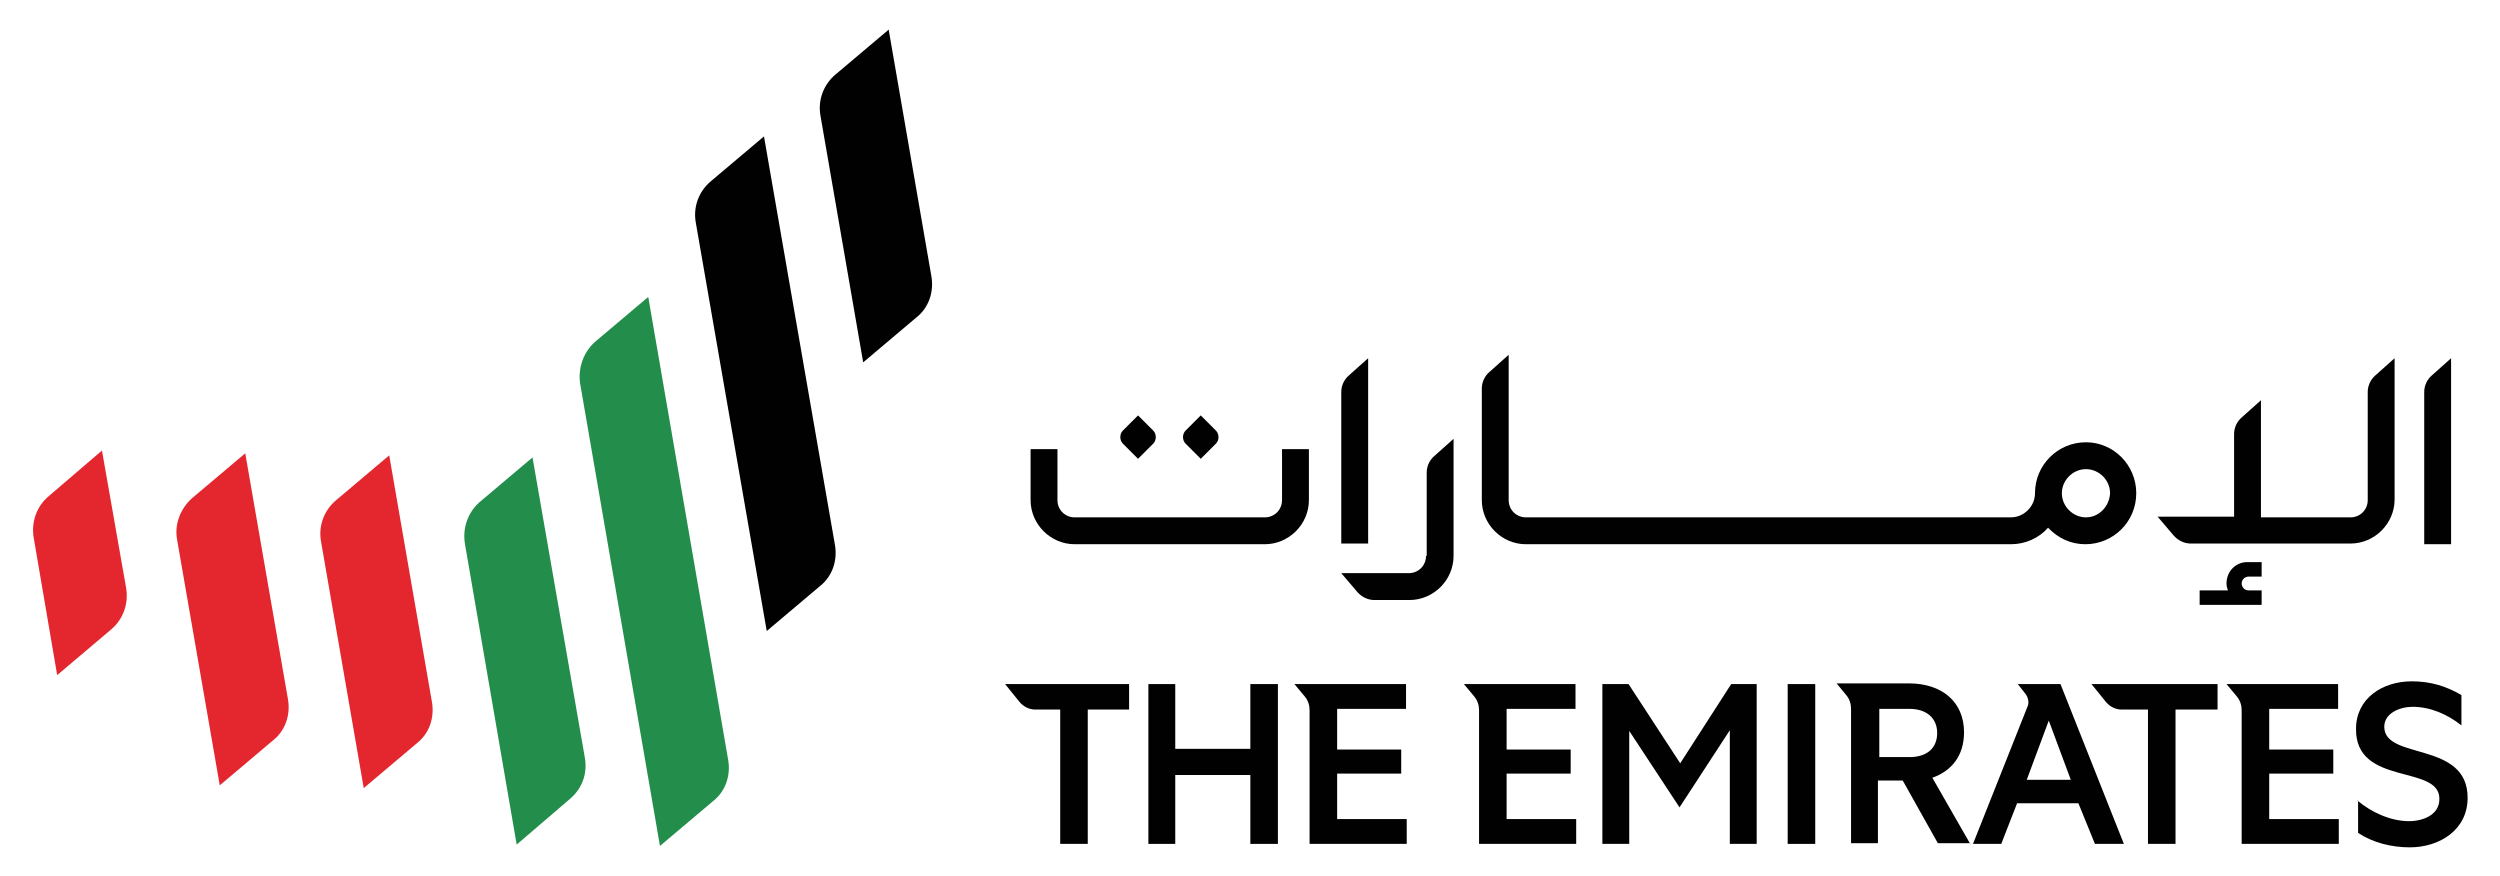 <?xml version="1.0" encoding="utf-8"?>
<!-- Generator: Adobe Illustrator 22.0.1, SVG Export Plug-In . SVG Version: 6.00 Build 0)  -->
<svg version="1.1" id="Layer_1" xmlns="http://www.w3.org/2000/svg" xmlns:xlink="http://www.w3.org/1999/xlink" x="0px" y="0px"
	 viewBox="0 0 362.9 127.2" style="enable-background:new 0 0 362.9 127.2;" xml:space="preserve">
<style type="text/css">
	.st0{fill:#E4262E;}
	.st1{fill:#010101;}
	.st2{fill:#238E4C;}
</style>
<g>
	<path class="st0" d="M4.9,78.1L8.3,98l7.8-6.6c1.8-1.5,2.6-3.8,2.2-6.1l-3.5-19.9L7.1,72C5.3,73.5,4.5,75.8,4.9,78.1"/>
	<path class="st0" d="M27.9,72.3l7.7-6.5l6.2,35.7c0.4,2.3-0.4,4.6-2.2,6l-7.7,6.5l-6.2-35.7C25.3,76.1,26.2,73.8,27.9,72.3"/>
	<path class="st0" d="M48.8,72.6l7.7-6.5l6.2,35.8c0.4,2.3-0.4,4.6-2.2,6l-7.7,6.5l-6.2-35.8C46.2,76.4,47,74.1,48.8,72.6"/>
	<path class="st1" d="M121.3,10.8l7.7-6.5l6.2,35.8c0.4,2.3-0.4,4.6-2.2,6l-7.7,6.5l-6.2-35.8C118.7,14.6,119.5,12.3,121.3,10.8"/>
	<path class="st2" d="M86.4,49.6l7.7-6.5l11.6,67.2c0.4,2.3-0.4,4.6-2.2,6l-7.7,6.5L84.2,55.6C83.9,53.4,84.7,51.1,86.4,49.6"/>
	<path class="st1" d="M103.2,26.3l7.7-6.5l10.3,59.3c0.4,2.3-0.4,4.6-2.2,6l-7.7,6.5L101,32.3C100.6,30.1,101.4,27.8,103.2,26.3"/>
	<path class="st2" d="M69.6,72.9l7.7-6.5l7.6,43.6c0.4,2.3-0.4,4.5-2.2,6l-7.7,6.6L67.5,79C67.1,76.7,67.9,74.4,69.6,72.9"/>
	<polygon class="st1" points="166.7,99.3 170.6,99.3 170.6,108.7 181.5,108.7 181.5,99.3 185.5,99.3 185.5,122.5 181.5,122.5 
		181.5,112.5 170.6,112.5 170.6,122.5 166.7,122.5 	"/>
	<rect x="259.5" y="99.3" class="st1" width="4" height="23.2"/>
	<path class="st1" d="M342.2,116.2c2,1.7,4.8,3,7.5,3c2,0,4.4-0.9,4.4-3.2c0.1-5.1-12.2-1.8-12.1-10.2c0-4.4,3.8-6.9,8.1-6.9
		c2.7,0,5,0.7,7.2,2v4.4c-2-1.6-4.5-2.7-7.1-2.7c-1.8,0-4.1,0.9-4.1,2.9c0,4.9,12.1,2,12.1,10.3c0,4.7-4.1,7.2-8.4,7.2
		c-2.7,0-5.4-0.7-7.5-2.1V116.2z"/>
	<path class="st1" d="M145.9,99.3l2.1,2.6c0.6,0.7,1.4,1.1,2.3,1.1h3.6v19.5h4V103h6v-3.7H145.9z"/>
	<path class="st1" d="M299.1,99.3h-6.2l1.1,1.4c0.4,0.5,0.6,1.3,0.3,1.9l-7.9,19.9h4.1l2.3-5.9h8.9l2.4,5.9h4.2L299.1,99.3z
		 M294.2,113.2l3.2-8.6l3.2,8.6H294.2z"/>
	<path class="st1" d="M194.1,118.9v-6.6h9.3v-3.5h-9.3v-5.9h10v-3.6h-16.2l1.5,1.8c0.5,0.6,0.7,1.3,0.7,2v19.4h14.1v-3.6H194.1z"/>
	<path class="st1" d="M218.7,118.9v-6.6h9.3v-3.5h-9.3v-5.9h10v-3.6h-16.2l1.5,1.8c0.5,0.6,0.7,1.3,0.7,2v19.4h14.1v-3.6H218.7z"/>
	<path class="st1" d="M303.6,99.3l2.1,2.6c0.6,0.7,1.4,1.1,2.3,1.1h3.8v19.5h4V103h6.1v-3.7H303.6z"/>
	<path class="st1" d="M286,122.5l-5.5-9.6c2.8-1,4.6-3.2,4.6-6.6c0-4.5-3.3-7.1-8-7.1h-10.5l1.4,1.7c0.5,0.6,0.7,1.3,0.7,2v19.5h3.9
		v-9.1h3.6l5.1,9.1H286z M272.8,102.9h4.4c2.4,0,4,1.3,4,3.5c0,2.3-1.6,3.5-4,3.5h-4.4V102.9z"/>
	<path class="st1" d="M329.4,118.9v-6.6h9.3v-3.5h-9.3v-5.9h10v-3.6h-16.2l1.5,1.8c0.5,0.6,0.7,1.3,0.7,2v19.4h14.1v-3.6H329.4z"/>
	<polygon class="st1" points="251.3,99.3 243.9,110.8 236.4,99.3 232.6,99.3 232.6,122.5 236.5,122.5 236.5,106.1 243.8,117.2 
		251.1,106 251.1,122.5 255,122.5 255,99.3 	"/>
	<path class="st1" d="M198.6,52l-2.8,2.5c-0.7,0.6-1.1,1.5-1.1,2.4v22h3.9V52z"/>
	<path class="st1" d="M186.1,72.6c0,1.4-1.1,2.5-2.5,2.5H156c-1.4,0-2.5-1.1-2.5-2.5v-7.4h-3.9v7.4c0,3.5,2.9,6.4,6.4,6.4h27.6
		c3.5,0,6.4-2.9,6.4-6.4v-7.4h-3.9V72.6z"/>
	<path class="st1" d="M323.2,84.7c0,0.4,0.1,0.7,0.2,1h-4.1v2.1h9v-2.1h-1.9c-0.6,0-1-0.5-1-1c0-0.6,0.5-1,1-1h1.9v-2.1h-1.9
		C324.6,81.5,323.2,82.9,323.2,84.7"/>
	<path class="st1" d="M351.9,56.9v22.1h3.9V52l-2.8,2.5C352.3,55.1,351.9,56,351.9,56.9"/>
	<path class="st1" d="M343.7,72.6c0,1.4-1.1,2.5-2.5,2.5h-13V58.1l-2.8,2.5c-0.7,0.6-1.1,1.5-1.1,2.4v12h-11.1l2.3,2.7
		c0.6,0.7,1.5,1.2,2.5,1.2h23.2c3.5,0,6.4-2.9,6.4-6.4V52l-2.8,2.5c-0.7,0.6-1.1,1.5-1.1,2.4V72.6z"/>
	<path class="st1" d="M207,80.7c0,1.4-1.1,2.5-2.5,2.5h-9.8l2.3,2.7c0.6,0.7,1.5,1.2,2.5,1.2h5.1c3.5,0,6.4-2.9,6.4-6.4V63.7
		l-2.8,2.5c-0.7,0.6-1.1,1.5-1.1,2.4V80.7z"/>
	<path class="st1" d="M163,64.4l2.2,2.2l2.2-2.2c0.5-0.5,0.5-1.4,0-1.9l-2.2-2.2l-2.2,2.2C162.5,63,162.5,63.9,163,64.4"/>
	<path class="st1" d="M172.1,64.4l2.2,2.2l2.2-2.2c0.5-0.5,0.5-1.4,0-1.9l-2.2-2.2l-2.2,2.2C171.6,63,171.6,63.9,172.1,64.4"/>
	<path class="st1" d="M302.8,64.2c-4.1,0-7.4,3.3-7.4,7.4c0,1.9-1.6,3.5-3.5,3.5v0h-70.4c-1.4,0-2.5-1.1-2.5-2.5V51.5l-2.8,2.5
		c-0.7,0.6-1.1,1.5-1.1,2.4v16.2c0,3.5,2.9,6.4,6.4,6.4h70.4c2.1,0,4.1-0.9,5.4-2.4c1.4,1.5,3.3,2.4,5.4,2.4c4.1,0,7.4-3.3,7.4-7.4
		C310.1,67.5,306.8,64.2,302.8,64.2 M302.8,75.1c-1.9,0-3.5-1.6-3.5-3.5c0-1.9,1.6-3.5,3.5-3.5c1.9,0,3.5,1.6,3.5,3.5
		C306.2,73.5,304.7,75.1,302.8,75.1"/>
</g>
</svg>
